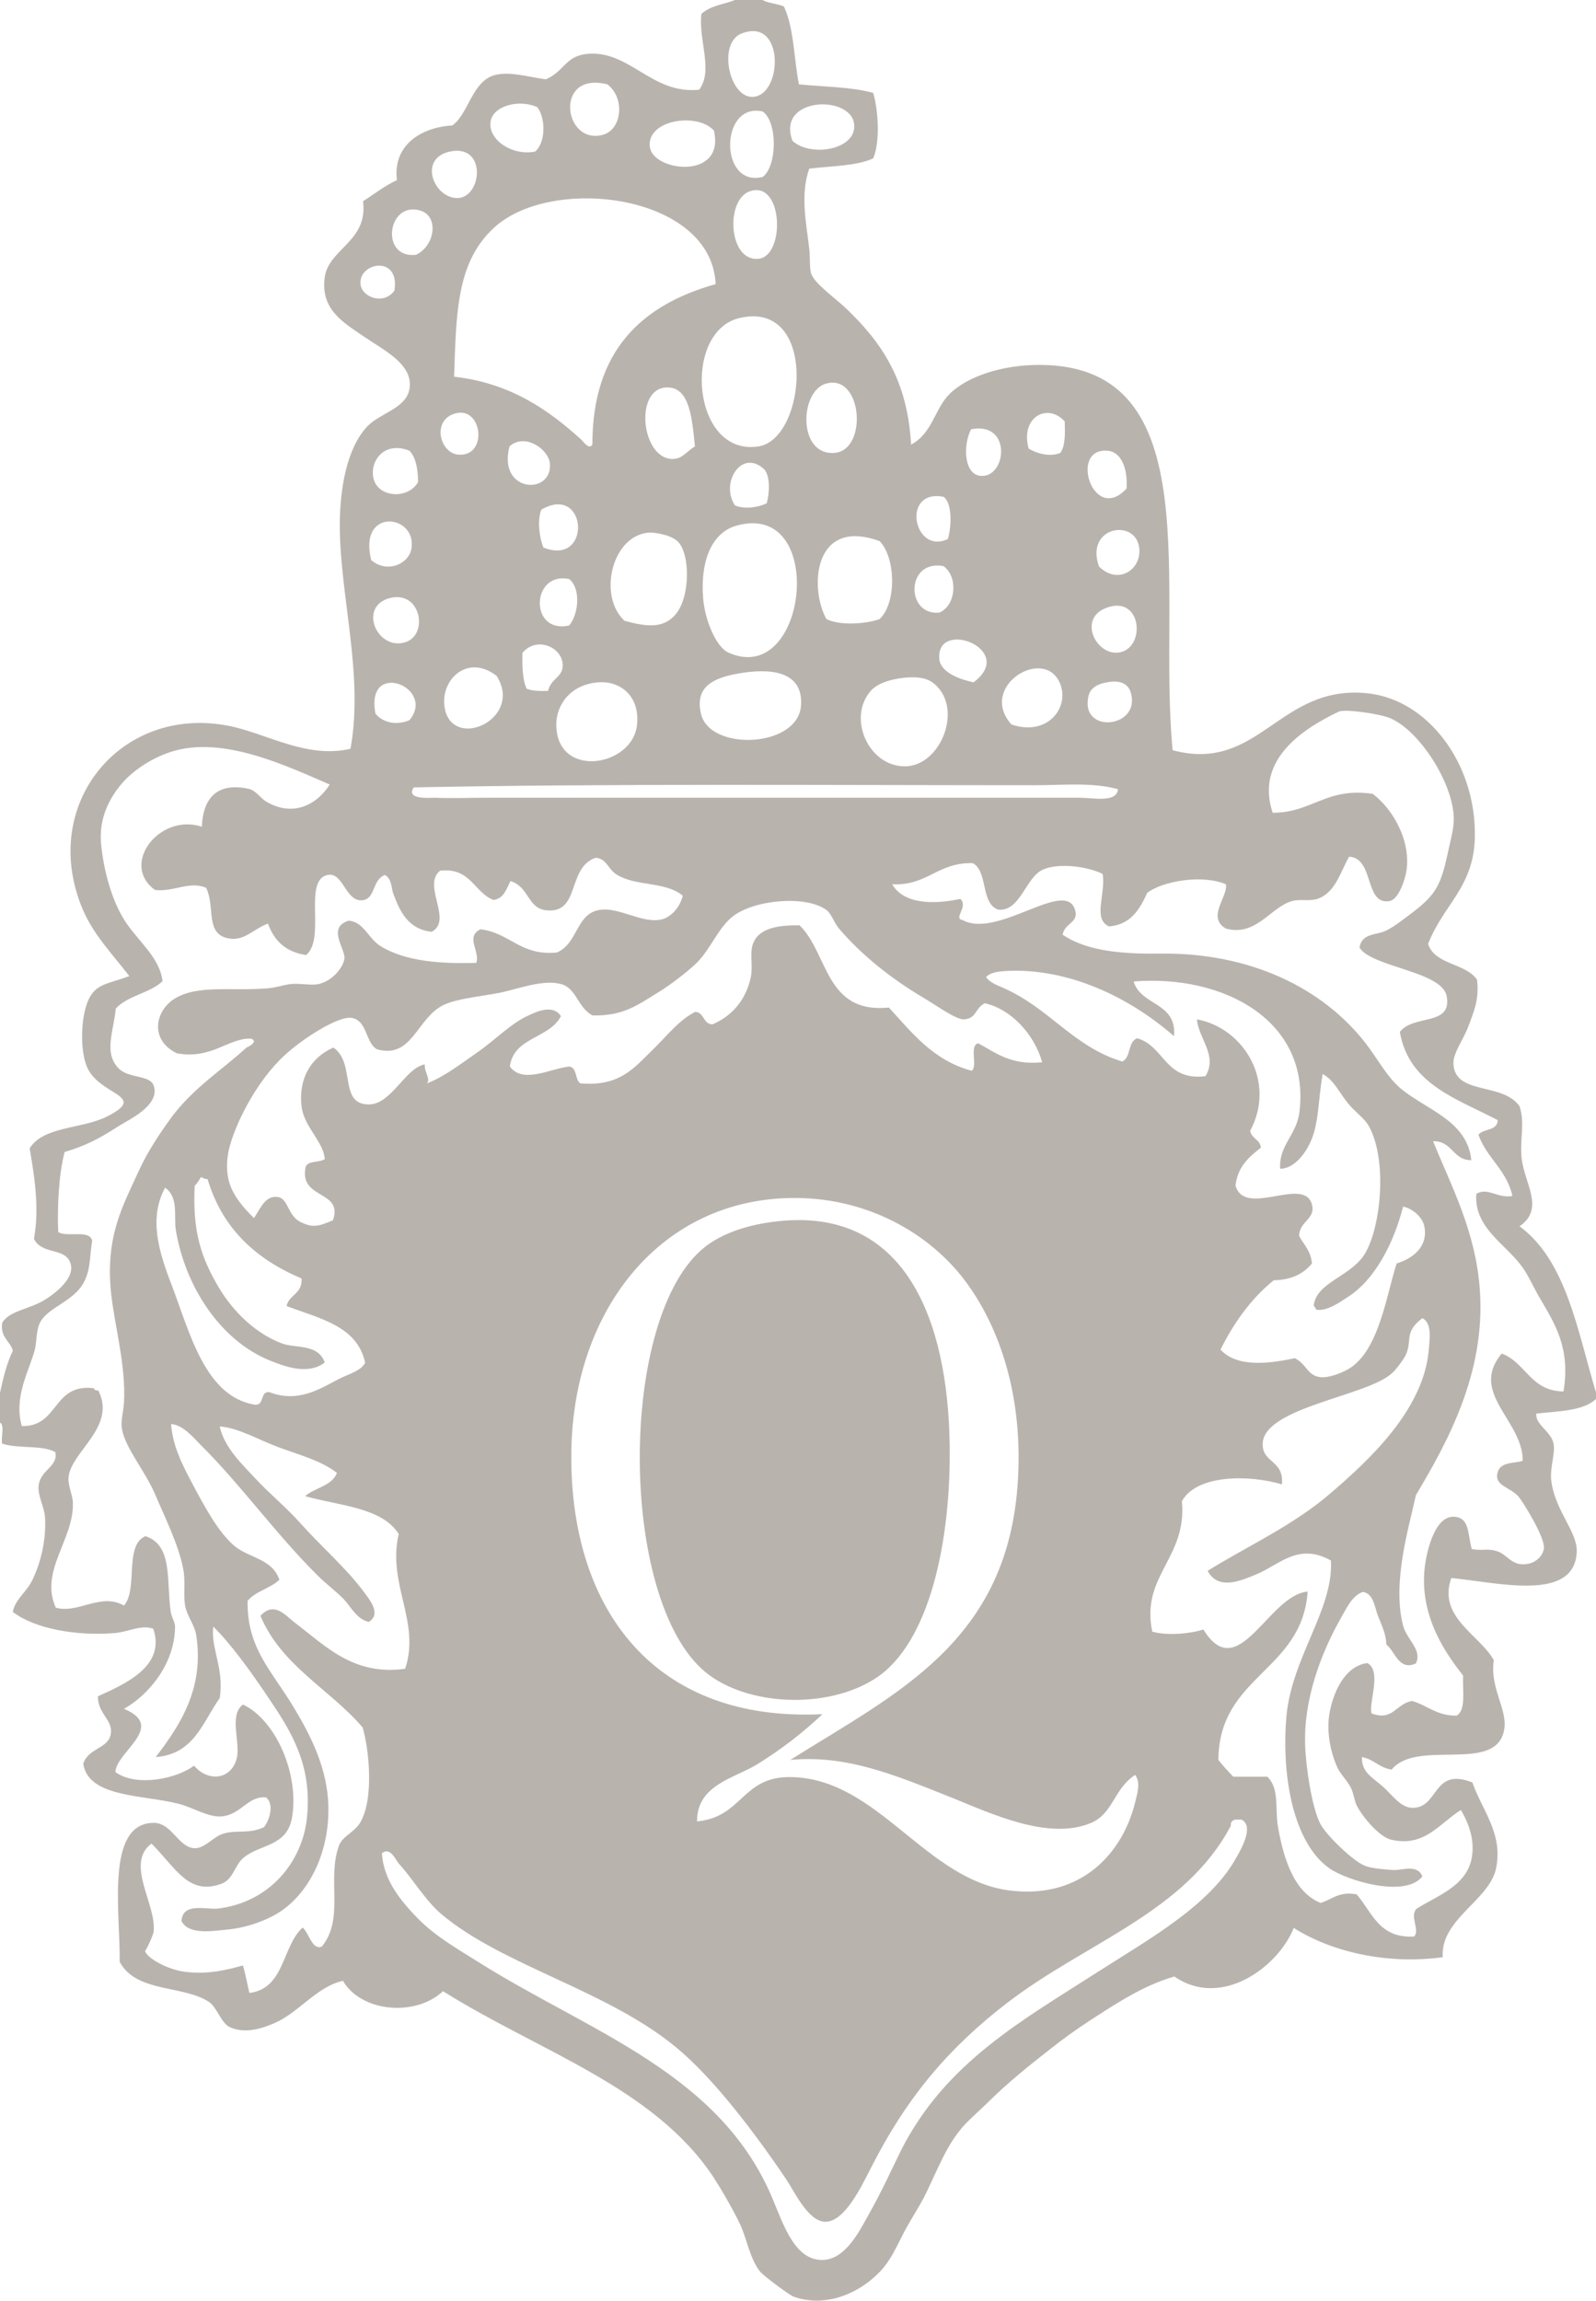 <?xml version="1.0" encoding="UTF-8"?><svg id="Ebene_2" xmlns="http://www.w3.org/2000/svg" viewBox="0 0 44.67 64.37"><defs><style>.cls-1{fill:#b9b3ae;fill-rule:evenodd;stroke-width:0px;}</style></defs><g id="Ebene_1-2"><path class="cls-1" d="M20.57,0h.77c.16.09.41.1.6.18.28.59.28,1.45.42,2.18.7.07,1.48.07,2.08.24.14.47.2,1.37,0,1.83-.47.22-1.17.21-1.79.29-.26.72-.08,1.54,0,2.24.03.25,0,.56.06.71.1.27.64.65.95.94,1.01.96,1.74,2.01,1.84,3.83.6-.32.66-1,1.07-1.41.51-.51,1.51-.83,2.56-.82,4.74.03,3.26,6.26,3.69,10.78,2.44.65,2.98-1.87,5.48-1.59,1.67.19,2.99,1.95,2.98,3.95,0,1.46-.87,1.93-1.31,3.06.19.59,1.05.53,1.37,1,.07.55-.1.92-.24,1.3s-.44.76-.42,1.06c.05.88,1.37.5,1.85,1.18.16.48,0,.94.06,1.47.09.72.65,1.4-.06,1.89,1.31.96,1.62,2.92,2.14,4.65v.18c-.35.34-1.05.34-1.67.41-.04.3.41.5.48.83.06.28-.11.69-.06,1.06.11.85.75,1.43.71,2-.08,1.38-2.19.84-3.51.71-.39,1.1.8,1.59,1.19,2.3-.13.87.5,1.48.24,2.12-.39.97-2.42.11-3.1.94-.35-.05-.5-.29-.83-.35-.02.43.31.58.59.83.26.23.49.59.83.59.74,0,.55-1.15,1.67-.71.28.8.87,1.43.66,2.42-.2.89-1.56,1.41-1.49,2.47-1.65.22-3.18-.19-4.17-.82-.42,1.07-2.01,2.28-3.34,1.36-.88.25-1.65.77-2.38,1.24-.35.23-.73.5-1.07.77-.64.5-1.18.93-1.79,1.53-.24.24-.57.51-.77.77-.44.55-.69,1.27-1.01,1.89-.16.3-.37.62-.54.94-.32.62-.45.98-1.01,1.41-.43.33-1.22.71-2.08.41-.12-.04-.87-.6-.95-.71-.3-.38-.37-.97-.6-1.41-.21-.42-.47-.87-.71-1.24-1.68-2.52-4.89-3.51-7.56-5.19-.78.73-2.3.58-2.8-.29-.73.16-1.24.89-1.91,1.18-.34.15-.83.31-1.25.12-.25-.11-.36-.55-.59-.71-.74-.48-2.03-.25-2.5-1.12.02-1.37-.41-3.88.95-3.89.51,0,.68.67,1.13.71.3.02.54-.33.83-.41.38-.11.71.02,1.13-.18.14-.17.3-.63.06-.83-.5-.06-.71.49-1.25.53-.37.03-.8-.25-1.19-.35-1-.26-2.53-.17-2.68-1.12.14-.45.7-.42.77-.83.07-.41-.36-.55-.36-1.06.75-.34,1.91-.84,1.55-1.89-.34-.12-.67.08-1.07.12-1.08.09-2.25-.12-2.86-.59.06-.35.37-.54.54-.88.23-.47.4-1.12.36-1.77-.02-.29-.21-.61-.18-.88.05-.45.55-.53.47-.94-.36-.21-1.06-.09-1.49-.24-.04-.18.08-.51-.06-.59v-.83c.09-.42.19-.83.36-1.18-.08-.28-.35-.36-.3-.77.17-.34.77-.39,1.19-.65.43-.27.87-.68.71-1.06-.17-.41-.79-.2-1.01-.65.16-.87.01-1.77-.12-2.53.38-.62,1.45-.54,2.14-.88,1.23-.61-.2-.58-.54-1.41-.21-.51-.17-1.57.12-2,.21-.32.53-.33,1.07-.53-.5-.65-1-1.15-1.31-1.88-1.22-2.91,1.05-5.69,4.05-5.13,1.08.2,2.2.94,3.45.65.38-2.08-.31-4.31-.3-6.31.01-.97.19-2.09.77-2.71.37-.39,1.15-.51,1.19-1.12.05-.65-.76-1.03-1.31-1.41-.53-.37-1.2-.73-1.07-1.65.12-.8,1.22-1,1.07-2.12.32-.2.6-.43.95-.59-.12-.92.6-1.47,1.55-1.53.45-.31.55-1.24,1.19-1.41.42-.11.91.05,1.43.12.52-.23.54-.64,1.13-.71,1.21-.13,1.82,1.14,3.16,1,.4-.54-.02-1.36.06-2.12.26-.24.65-.27.94-.39ZM21.05,2.71c.86,0,.93-2.26-.3-1.77-.66.26-.35,1.77.3,1.77ZM16.88,3.77c.53-.15.62-1.03.12-1.41-1.51-.38-1.23,1.72-.12,1.41ZM13.73,3.41c-.07.51.62.96,1.25.83.29-.25.3-.92.06-1.24-.52-.24-1.26-.03-1.31.41ZM23.91,3.53c0-.89-2.2-.85-1.73.41.5.46,1.74.26,1.73-.41ZM21.35,4.95c.4-.31.42-1.52,0-1.83-1.21-.28-1.23,2.14,0,1.83ZM18.19,4.12c.1.69,2.12.92,1.79-.47-.48-.52-1.9-.29-1.79.47ZM12.83,5.54c.67-.05.79-1.52-.24-1.3-.91.2-.43,1.34.24,1.3ZM21.23,7.24c.75-.07.7-2.2-.24-1.89-.7.24-.6,1.98.24,1.89ZM13.84,6.36c-1.06.96-1.07,2.37-1.13,4.18,1.62.18,2.7.98,3.57,1.77.03.03.22.3.3.12,0-2.62,1.38-3.9,3.45-4.48-.11-2.51-4.56-3.07-6.19-1.59ZM11.76,5.89c-.92-.27-1.13,1.35-.12,1.24.53-.24.66-1.08.12-1.24ZM10.09,7.95c.04.38.66.59.95.18.16-1.01-1.01-.79-.95-.18ZM21.23,12.49c1.35-.21,1.67-4.12-.54-3.59-1.6.38-1.33,3.88.54,3.59ZM23.37,12.67c.92-.09.77-2.21-.24-1.94-.76.2-.81,2.04.24,1.94ZM18.67,10.84c-.92.01-.73,1.95.12,2,.3.02.41-.2.66-.35-.08-.8-.15-1.66-.78-1.65ZM12.83,12.72c.87.07.66-1.48-.18-1.12-.55.24-.32,1.08.18,1.12ZM28.79,12.55c.21.13.59.25.89.12.14-.2.13-.54.12-.88-.48-.53-1.25-.12-1.01.76ZM27.42,13.31c.75.11.93-1.53-.24-1.3-.23.44-.2,1.24.24,1.3ZM15.39,12.96c-.04-.39-.7-.86-1.13-.47-.34,1.31,1.22,1.37,1.13.47ZM10.45,13.37c.12.56.97.61,1.25.12,0-.37-.06-.69-.24-.88-.71-.28-1.11.29-1.01.76ZM30.99,12.61c-1.08-.08-.39,2.07.54,1.06.04-.58-.16-1.04-.54-1.06ZM20.57,14.14c.27.12.68.05.89-.06.08-.29.1-.73-.06-.94-.64-.61-1.25.37-.83,1ZM26.53,15.08c.1-.33.13-1-.12-1.18-1.2-.23-.84,1.64.12,1.18ZM15.15,14.26c-.12.31-.05.8.06,1.06,1.37.54,1.23-1.81-.06-1.06ZM11.52,15.32c.12-.94-1.5-1.12-1.13.35.45.39,1.08.1,1.13-.35ZM19.68,16.73c.04.58.35,1.37.71,1.53,2.24,1,2.78-4.33.18-3.54-.68.22-.97,1.03-.89,2.01ZM31.89,15.38c-.05-.9-1.54-.67-1.13.47.51.51,1.16.12,1.13-.47ZM18.9,17.2c.43-.49.42-1.73.06-2.06-.2-.18-.62-.24-.77-.24-1.06.05-1.47,1.77-.71,2.47.6.16,1.07.23,1.42-.17ZM23.13,17.32c.37.19,1.11.14,1.49,0,.48-.45.45-1.72,0-2.18-1.86-.68-1.97,1.32-1.49,2.18ZM26.29,17.14c.46-.19.54-.99.12-1.3-1.06-.2-1.07,1.39-.12,1.3ZM15.93,17.5c.26-.3.34-1.03,0-1.3-1.07-.22-1.12,1.55,0,1.3ZM11.34,17.97c.66-.2.45-1.45-.42-1.24-.91.23-.37,1.48.42,1.24ZM31.29,18.26c.8-.08.69-1.67-.36-1.24-.75.32-.25,1.3.36,1.24ZM26.29,18.44c.03.35.52.56.96.65,1.23-.92-1.06-1.8-.96-.65ZM15.75,18.62c0-.52-.74-.83-1.13-.35,0,.39,0,.74.12,1,.16.06.37.07.6.06.08-.35.41-.38.41-.71ZM12.47,19.91c.31,1.06,2.17.17,1.43-1-.85-.66-1.66.18-1.43,1ZM29.68,19.15c-.42-1.11-2.33.05-1.37,1.12,1,.34,1.62-.46,1.37-1.12ZM19.62,19.97c.24,1.06,2.73.96,2.8-.24.06-.96-.86-1.05-1.79-.88-.77.14-1.17.43-1.01,1.12ZM24.38,19.32c-.68.76-.07,2.13.95,2.12.99,0,1.64-1.6.83-2.3-.21-.18-.48-.21-.83-.18-.56.06-.82.22-.95.36ZM10.51,19.97c.22.26.6.33.95.18.76-.92-1.25-1.72-.95-.18ZM15.57,20.27c0,1.54,2.15,1.19,2.26,0,.08-.78-.45-1.22-1.07-1.18-.78.05-1.19.62-1.19,1.18ZM30.46,19.5c-.22,1.05,1.48.87,1.19-.12-.08-.28-.34-.35-.66-.29-.44.07-.51.3-.53.41ZM38.79,26.04c.23-.11.52-.34.77-.53.63-.48.77-.77.95-1.59.07-.34.18-.71.18-1,0-.98-.95-2.48-1.79-2.83-.29-.12-1.25-.26-1.43-.18-.98.47-2.35,1.33-1.85,2.83,1.11,0,1.49-.72,2.8-.53.51.38,1.06,1.23.95,2.12-.04.29-.23.84-.48.88-.71.12-.42-1.21-1.13-1.24-.24.41-.38,1.01-.89,1.18-.22.07-.51,0-.71.06-.61.18-1,1-1.85.77-.55-.32.07-.9,0-1.24-.66-.28-1.77-.09-2.2.24-.21.46-.46.89-1.07.94-.47-.21-.08-.92-.18-1.47-.45-.22-1.24-.31-1.67-.12-.49.22-.63,1.18-1.25,1.12-.5-.17-.28-1.06-.71-1.3-.99-.03-1.27.64-2.26.59.33.56,1.15.57,1.91.41.23.22-.21.55.06.59.99.55,2.94-1.23,3.16-.24.07.32-.3.33-.36.65.73.5,1.83.54,2.74.53,2.54-.03,4.54.98,5.72,2.48.36.46.6.95,1.01,1.3.73.6,1.86.9,1.97,2-.53,0-.52-.54-1.07-.53.51,1.26,1.2,2.53,1.31,4.18.16,2.32-.92,4.26-1.79,5.72-.2.92-.67,2.44-.36,3.65.11.41.54.67.36,1.06-.48.22-.58-.34-.83-.53,0-.29-.14-.56-.24-.82-.08-.21-.12-.62-.42-.65-.31.11-.47.49-.66.82-.51.92-1,2.2-.95,3.48.02.61.19,1.73.42,2.18.16.32.93,1.06,1.25,1.18.2.08.53.1.78.12s.69-.18.83.18c-.49.62-2.16.1-2.62-.24-.98-.71-1.32-2.52-1.19-4.18.13-1.69,1.33-3.04,1.25-4.42-.93-.52-1.45.14-2.14.41-.42.17-1.02.42-1.31-.12,1.05-.66,2.39-1.26,3.45-2.18,1.07-.92,2.6-2.33,2.74-4.01.02-.27.1-.74-.18-.88-.54.41-.26.63-.48,1.06-.06.11-.24.36-.36.47-.69.66-3.63.96-3.63,2,0,.53.6.44.54,1.12-.95-.28-2.39-.27-2.8.47.15,1.6-1.16,2.08-.83,3.65.41.12,1.07.06,1.43-.06.98,1.59,1.82-.97,2.92-1.06-.16,2.24-2.48,2.34-2.5,4.71.13.16.27.32.42.47h.95c.35.33.21.91.3,1.41.16.9.45,1.82,1.19,2.12.32-.09.5-.33,1.01-.24.43.49.62,1.24,1.61,1.18.17-.18-.13-.55.06-.77.53-.35,1.4-.62,1.55-1.42.09-.49-.06-.93-.3-1.35-.62.39-1.02,1.05-1.96.83-.26-.06-.7-.49-.95-.94-.08-.15-.09-.37-.18-.53-.11-.2-.27-.35-.36-.53-.19-.41-.31-.96-.24-1.47.09-.6.42-1.39,1.07-1.47.42.22.02,1.15.12,1.41.61.22.67-.27,1.13-.35.43.12.69.42,1.25.41.27-.16.16-.71.18-1.12-.41-.53-1.25-1.62-1.07-3.06.05-.39.29-1.57.95-1.36.29.1.26.49.36.88.34.06.42-.03.71.06.3.09.41.45.89.35.14-.03.37-.16.42-.41.06-.3-.61-1.36-.71-1.47-.23-.26-.67-.3-.59-.65.07-.34.5-.27.71-.35,0-1.14-1.51-1.89-.59-3,.68.25.8,1.05,1.73,1.06.2-1.21-.24-1.89-.65-2.59-.19-.32-.35-.7-.54-.94-.47-.62-1.32-1.07-1.25-2,.34-.19.59.14,1.01.06-.16-.73-.72-1.06-.95-1.71.13-.18.53-.1.54-.41-1.14-.6-2.49-1-2.74-2.47.39-.5,1.47-.15,1.31-1-.13-.7-2.11-.81-2.44-1.36.07-.41.47-.34.74-.47ZM5.03,20.97c-.65.14-1.27.55-1.61.94-.36.42-.66.99-.59,1.71.07.72.29,1.55.65,2.12.37.59.98,1.02,1.07,1.71-.35.34-.98.4-1.31.77-.07.68-.33,1.22.06,1.65.29.33.92.18,1.01.53.15.55-.72.93-1.01,1.12-.54.35-.94.55-1.49.71-.17.62-.21,1.6-.18,2.24.24.16.87-.08.95.24-.08.51-.04.81-.24,1.18-.27.5-.95.68-1.19,1.06-.15.24-.11.56-.18.83-.16.59-.59,1.3-.36,2.12,1.05.02.85-1.2,2.02-1.06.01.05.05.07.12.06.52,1.02-.75,1.7-.83,2.42-.03.22.11.5.12.71.04,1.04-.94,1.91-.48,2.95.63.18,1.25-.43,1.91-.06.4-.45,0-1.69.6-1.94.78.25.58,1.26.71,2.12.02.14.12.29.12.41-.01,1.1-.8,1.95-1.43,2.3,1.2.5-.22,1.2-.24,1.77.6.43,1.73.18,2.2-.18.38.45,1.02.41,1.19-.18.13-.45-.23-1.22.18-1.53.92.43,1.59,1.96,1.37,3.18-.15.81-.91.72-1.37,1.12-.24.22-.27.58-.59.71-.93.35-1.28-.43-1.97-1.12-.75.56.15,1.71.06,2.47-.02.12-.23.56-.24.53.04.2.63.53,1.13.59.67.08,1.21-.07,1.61-.18.07.24.12.51.18.77.99-.12.91-1.3,1.49-1.83.18.15.27.65.54.53.64-.79.13-1.88.48-2.83.1-.26.44-.37.6-.65.39-.69.23-2.07.06-2.65-.92-1.07-2.27-1.72-2.86-3.12.38-.42.69-.02.95.18.87.66,1.65,1.5,3.1,1.3.44-1.32-.51-2.37-.18-3.77-.47-.75-1.67-.79-2.62-1.06.27-.24.75-.28.89-.65-.43-.34-1.04-.5-1.61-.71-.58-.21-1.13-.55-1.67-.59.13.59.61,1.04,1.01,1.47.39.42.86.8,1.25,1.24.58.65,1.3,1.27,1.79,1.94.13.18.49.6.12.82-.34-.08-.5-.43-.71-.65-.23-.23-.49-.42-.72-.65-1.16-1.15-2.16-2.55-3.27-3.65-.22-.22-.48-.55-.83-.59.04.69.41,1.32.71,1.89.29.53.64,1.17,1.07,1.53.42.34,1.05.35,1.25.94-.25.24-.67.32-.89.59-.02,1.34.68,1.95,1.31,3.01.48.8.92,1.69.95,2.71.04,1.32-.54,2.42-1.31,2.95-.36.25-.96.48-1.55.53-.36.03-1.04.16-1.25-.24.03-.53.68-.32,1.01-.35,1.46-.17,2.37-1.31,2.5-2.53.16-1.49-.45-2.44-1.07-3.36-.53-.79-1.08-1.54-1.55-2-.08.59.31,1.17.18,2-.48.67-.71,1.57-1.79,1.65.72-.94,1.36-1.96,1.13-3.42-.04-.26-.23-.49-.3-.77-.07-.32.01-.69-.06-1.06-.12-.67-.54-1.51-.77-2.06-.3-.71-.87-1.35-.95-1.89-.03-.23.04-.44.06-.71.06-1.04-.26-2.14-.36-3.06-.17-1.61.34-2.47.77-3.42.26-.57.59-1.05.89-1.47.63-.86,1.42-1.34,2.14-2-.02.02.35-.15.12-.24-.63-.03-1.1.59-2.08.41-.78-.38-.6-1.2-.06-1.53.65-.4,1.61-.2,2.62-.29.24-.02.44-.1.65-.12.26-.02.58.05.77,0,.41-.1.69-.5.71-.71.03-.28-.5-.87.12-1.06.42.03.54.49.89.71.69.43,1.69.5,2.68.47.12-.31-.32-.73.12-.94.83.1,1.11.75,2.14.65.58-.26.53-1.03,1.13-1.18.59-.14,1.28.42,1.85.24.2-.07.45-.29.54-.65-.5-.41-1.3-.25-1.85-.59-.25-.16-.28-.45-.59-.47-.81.28-.42,1.56-1.37,1.47-.54-.05-.48-.65-1.01-.82-.12.22-.18.49-.48.53-.55-.22-.63-.91-1.49-.82-.52.4.37,1.4-.24,1.71-.66-.07-.89-.58-1.07-1.06-.06-.16-.04-.43-.24-.53-.37.15-.25.69-.65.71-.45.02-.52-.8-.95-.71-.7.15-.04,1.77-.6,2.24-.58-.08-.9-.41-1.07-.88-.44.17-.67.51-1.13.41-.63-.14-.34-.87-.6-1.41-.47-.2-.9.12-1.43.06-.99-.71.12-2.16,1.31-1.77.04-.96.58-1.22,1.31-1.06.21.05.33.26.48.35.71.43,1.39.15,1.79-.47-1.12-.48-2.8-1.29-4.2-.98ZM28.97,21.97c-5.62,0-11.95-.05-17.39.06-.23.35.43.29.6.29.42.02.95,0,1.31,0h16.73c.38,0,1.04.15,1.07-.24-.73-.2-1.54-.11-2.32-.11ZM27,28.52c-.22.03-.79-.39-1.13-.59-.95-.56-1.75-1.21-2.38-1.94-.16-.19-.21-.42-.36-.53-.57-.42-2.02-.29-2.62.18-.4.31-.62.91-1.01,1.3-.25.24-.71.6-1.07.82-.6.37-.99.67-1.85.65-.43-.24-.44-.77-.89-.88-.48-.13-1.17.13-1.67.24-.55.11-1.21.16-1.61.35-.75.37-.87,1.51-1.85,1.24-.33-.16-.27-.8-.71-.88-.38-.07-1.41.6-1.9,1.06-.78.72-1.39,1.94-1.55,2.65-.06.29-.06.6,0,.83.1.42.43.79.71,1.06.2-.31.32-.63.66-.59.31.04.27.53.66.71.32.15.48.12.89-.06.29-.85-.94-.57-.77-1.47.04-.21.38-.13.54-.24-.03-.48-.58-.9-.65-1.47-.09-.77.25-1.37.89-1.65.64.43.13,1.61,1.01,1.59.63-.02,1-1.02,1.55-1.12-.02.22.17.4.06.53.5-.19.95-.55,1.43-.88.47-.33.92-.79,1.37-1,.22-.1.71-.36.95,0-.32.63-1.32.58-1.43,1.41.37.5,1.14.05,1.67,0,.22.04.15.37.3.47,1.12.1,1.52-.45,2.03-.94.39-.38.73-.83,1.19-1.06.26.02.21.34.48.35.5-.21.92-.63,1.07-1.3.07-.31-.03-.68.06-.94.15-.45.7-.54,1.31-.53.81.79.71,2.48,2.5,2.3.65.71,1.24,1.48,2.32,1.77.17-.15-.08-.71.18-.77.5.27.92.62,1.79.53-.23-.81-.9-1.5-1.61-1.65-.28.15-.22.41-.56.45ZM28.55,27.16c-.39,0-.81,0-.95.18.11.16.33.23.48.3,1.3.57,1.95,1.64,3.33,2.06.25-.11.15-.56.42-.65.77.22.77,1.2,1.91,1.06.35-.58-.19-1.04-.24-1.59,1.31.24,2.23,1.74,1.49,3.12.04.22.28.24.3.47-.33.26-.65.53-.71,1.06.26.91,1.92-.28,2.14.53.11.41-.35.46-.36.88.13.24.33.42.36.77-.23.28-.56.46-1.07.47-.63.51-1.11,1.18-1.49,1.94.46.5,1.33.4,2.08.24.34.17.34.48.71.53.23.03.65-.12.89-.29.77-.56.97-2.02,1.25-2.89.46-.14.9-.48.77-1.06-.05-.23-.32-.48-.59-.53-.26,1.03-.8,2.06-1.55,2.53-.24.16-.6.41-.89.35,0-.06-.05-.07-.06-.12.08-.62.94-.78,1.37-1.35.49-.66.72-2.65.18-3.65-.12-.23-.41-.42-.59-.65-.24-.29-.39-.65-.71-.82-.13.72-.1,1.42-.36,1.94-.14.3-.45.71-.83.71-.04-.67.46-.93.54-1.59.31-2.56-2.13-3.85-4.64-3.65.2.69,1.21.57,1.13,1.53-1.02-.89-2.56-1.78-4.31-1.83ZM5.81,32.99c-.08,0-.13-.03-.18-.06-.06.08-.1.18-.18.24-.07,1.32.2,2.04.66,2.83.43.73,1.08,1.33,1.79,1.59.38.14,1,0,1.19.53-.48.37-1.15.1-1.55-.06-1.39-.57-2.36-2.08-2.62-3.65-.06-.37.09-.91-.3-1.18-.46.85-.18,1.78.18,2.71.52,1.37.94,3.12,2.32,3.36.3.04.14-.38.42-.35.79.31,1.41-.09,1.91-.35.3-.16.64-.23.77-.47-.22-1.04-1.29-1.24-2.2-1.59.07-.32.45-.34.42-.77-1.28-.54-2.22-1.4-2.63-2.78ZM28.49,41.42c.14-2.31-.48-4.26-1.49-5.6-.99-1.31-2.76-2.36-4.94-2.3-3.68.1-6.08,3.26-6.07,7.25,0,4.27,2.33,7.42,7.03,7.19-.54.51-1.14.98-1.84,1.41-.62.38-1.68.57-1.67,1.59,1.28-.12,1.25-1.26,2.62-1.24,2.46.03,3.78,2.92,6.19,3.18,2,.22,3.12-1.11,3.45-2.47.05-.21.17-.56,0-.77-.6.39-.61,1.09-1.25,1.35-1.19.49-2.8-.28-3.87-.71-1.56-.62-2.93-1.21-4.53-1.06,2.97-1.87,6.1-3.3,6.37-7.82ZM34.45,51.08c-1.28,2.43-4.05,3.26-6.25,4.95-1.62,1.24-2.81,2.63-3.81,4.6-.27.52-.75,1.56-1.31,1.53-.47-.02-.86-.87-1.07-1.18-.9-1.33-2.06-2.86-3.1-3.71-1.93-1.59-4.83-2.27-6.55-3.71-.46-.39-.81-1-1.19-1.41-.1-.11-.24-.49-.48-.3.04.76.55,1.36,1.01,1.83.5.51,1.13.86,1.73,1.24,3.11,1.95,6.77,3.1,8.22,6.66.3.73.62,1.66,1.37,1.65.65-.01,1.04-.82,1.31-1.3.35-.62.64-1.26.89-1.77,1.25-2.46,3.39-3.63,5.54-5.01,1.34-.86,3.06-1.81,3.81-3.12.15-.26.55-.93.18-1.12h-.18c-.08.02-.13.07-.12.17Z"/><path class="cls-1" d="M21.76,34.17c3.59-.4,4.77,2.78,4.82,6.25.04,2.7-.56,5.56-2.08,6.54-1.36.88-3.61.77-4.76-.18-2.44-2.02-2.45-9.99,0-11.9.49-.38,1.2-.62,2.02-.71Z"/></g></svg>